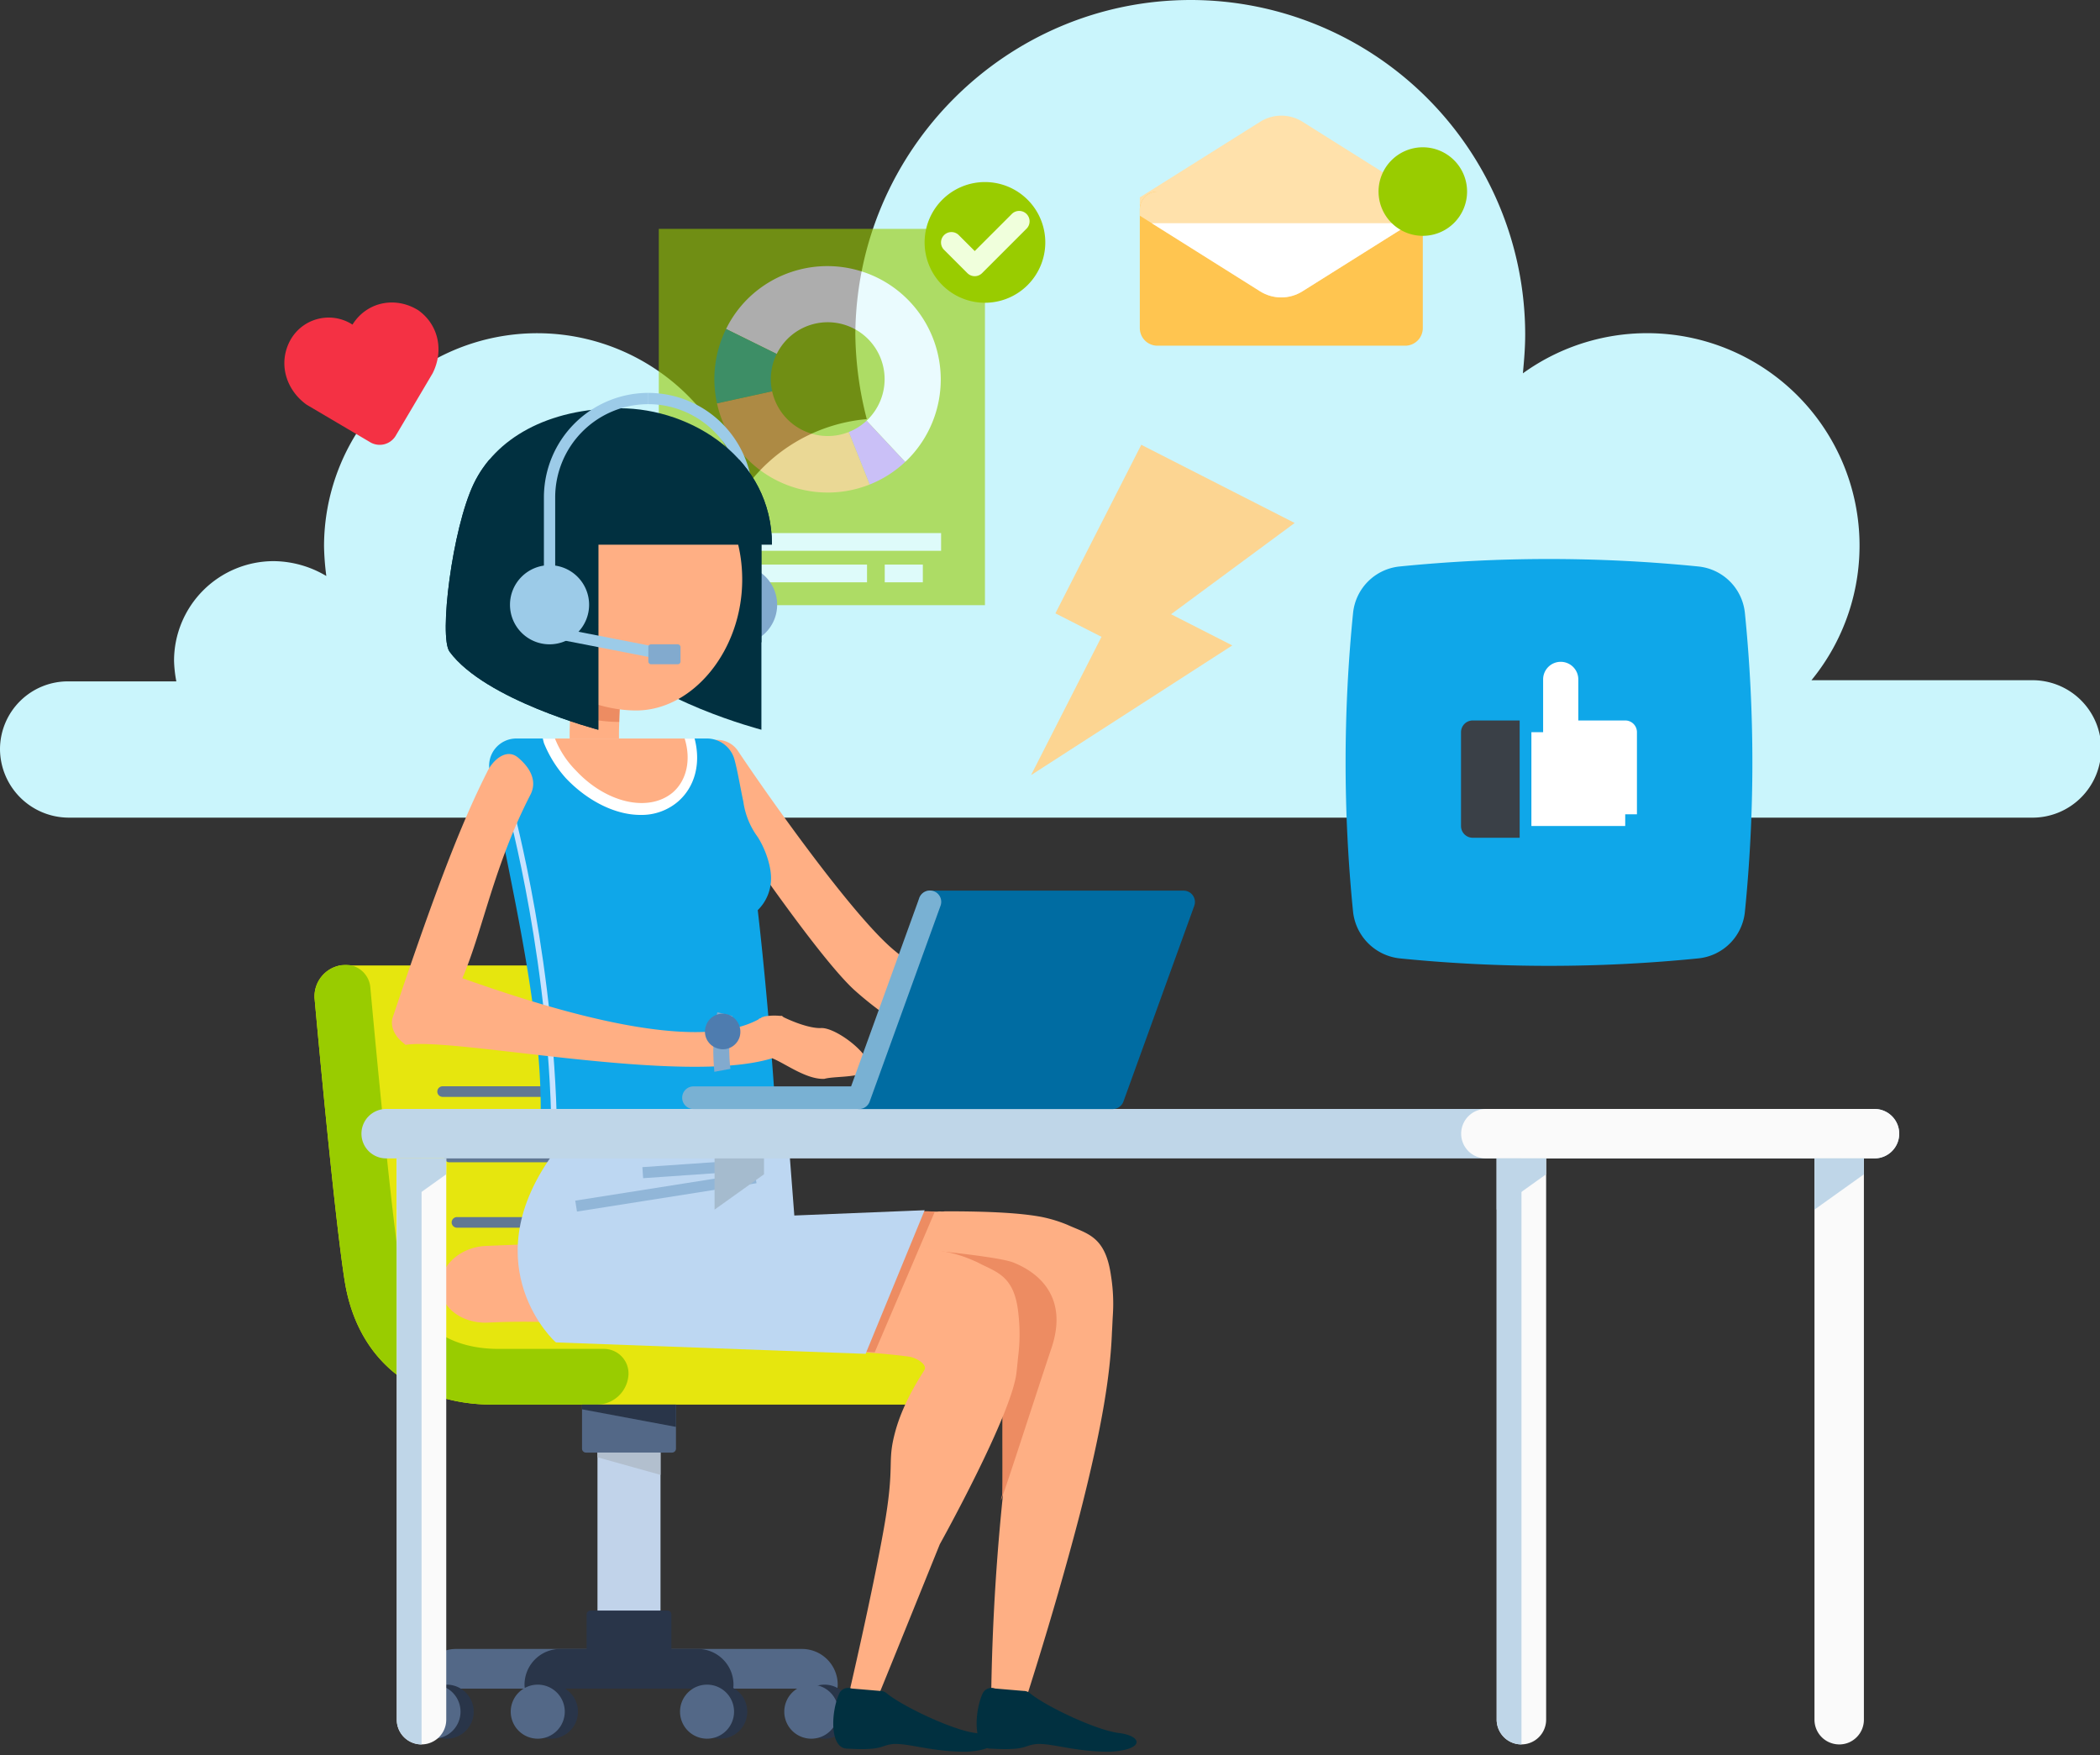 <svg xmlns="http://www.w3.org/2000/svg" width="706" height="590" viewBox="0 0 706 590"><rect x="0" y="0" width="706" height="590" fill="#333333" stroke="none"/><defs><clipPath id="a"><path d="M1048.83 158.078l41.866 20.459v62.246s-38-9.953-50-26.226c-3.635-4.921.866-41.313 8.134-56.479z" transform="translate(-1039.409 -158.078)" fill="#013040"/></clipPath><clipPath id="b"><path d="M1089.759 197.2v62.246s-38-9.953-50-26.226c-3.632-4.922.869-41.313 8.137-56.479s24.782-25.354 49.082-25.354 51.156 17.058 51.156 45.814z" transform="translate(-1038.475 -151.391)" fill="#013040"/></clipPath><clipPath id="c"><path d="M712.708 299.087v2.164l-40.485 25.426a13.356 13.356 0 01-14.2 0l-40.452-25.427v-2.132a5.982 5.982 0 015.982-5.982h83.212a5.948 5.948 0 015.943 5.951z" transform="translate(-617.571 -293.137)" fill="#ffe1ab"/></clipPath></defs><path d="M23.1 229.042h36.182a42.42 42.42 0 01-.77-6.929A33.515 33.515 0 0192 188.623a35.048 35.048 0 0117.708 5 87.567 87.567 0 01-.77-10.009 71.666 71.666 0 01140.892-18.477 56.381 56.381 0 0141.575-24.252 118.12 118.12 0 01-3.849-28.486C287.943 50.428 338.372 0 400.349 0a112.537 112.537 0 01112.406 112.4c0 4.619-.385 8.854-.77 13.088a71.406 71.406 0 0197.008 103.165H682.9a23.1 23.1 0 110 46.193H23.1A23.165 23.165 0 010 251.754a22.838 22.838 0 0123.1-22.712z" fill="#caf5fc"/><path d="M274.968 572.952a6.671 6.671 0 01-6.536-5.336H154.495a6.671 6.671 0 01-13.208-1.333 12.021 12.021 0 0112.008-12h116.338a12.02 12.02 0 0112 12 6.67 6.67 0 01-6.665 6.669z" fill="#536887"/><path d="M308.789 453.434h-35.154c-18.588 0-30.384-9.809-33.221-27.616-3.471-21.817-9.918-93.185-9.983-93.9a8.313 8.313 0 00-10.2-7.381H114.302a10.59 10.59 0 00-8.551 10.985c.266 2.956 6.566 72.691 10.136 95.1 4.139 26 22.768 41.533 49.831 41.533h141.087a10.669 10.669 0 0010.351-9.359 8.257 8.257 0 00-8.367-9.362z" fill="#e6e60e"/><g fill="#617893"><path d="M146.67 346.725h65.944a1.782 1.782 0 000-3.563H146.67a1.782 1.782 0 000 3.563zM148.845 368.712h65.946a1.782 1.782 0 000-3.563h-65.946a1.782 1.782 0 100 3.563zM151.132 390.695h65.944a1.782 1.782 0 000-3.563h-65.944a1.782 1.782 0 100 3.563zM153.584 412.682h65.939a1.782 1.782 0 100-3.563h-65.939a1.782 1.782 0 000 3.563z"/></g><path d="M200.876 472.151h-35.157c-27.063 0-45.692-15.53-49.831-41.533-3.569-22.41-9.87-92.145-10.136-95.1a10.593 10.593 0 018.551-10.985 8.317 8.317 0 0110.2 7.381c.065.719 6.508 72.087 9.982 93.9 2.837 17.807 14.633 27.616 33.221 27.616h35.154a8.259 8.259 0 018.366 9.359 10.669 10.669 0 01-10.35 9.362z" fill="#9c0"/><path d="M195.67 472.151h31.583v14.807a1.321 1.321 0 01-1.321 1.321h-28.941a1.321 1.321 0 01-1.321-1.321v-14.807z" fill="#536887"/><path fill="#c1d3ea" d="M200.868 488.279h21.189v64.558h-21.189z"/><path d="M198.515 541.384h25.9a1.3 1.3 0 011.3 1.3v18.264h-28.5v-18.264a1.3 1.3 0 011.3-1.3z" fill="#293549"/><path d="M239.92 572.952a6.669 6.669 0 01-6.536-5.336h-43.845a6.67 6.67 0 01-13.2-1.333 12.019 12.019 0 0112.008-12h46.238a12.018 12.018 0 0112.008 12 6.67 6.67 0 01-6.673 6.669z" fill="#293549"/><path d="M194.306 575.366a9.083 9.083 0 11-9.083-9.082 9.084 9.084 0 019.083 9.082z" fill="#293549"/><path d="M189.87 575.366a9.083 9.083 0 11-9.083-9.082 9.082 9.082 0 019.083 9.082z" fill="#536887"/><path d="M251.218 575.366a9.083 9.083 0 11-9.083-9.082 9.082 9.082 0 019.083 9.082z" fill="#293549"/><path d="M246.783 575.366a9.082 9.082 0 11-9.083-9.082 9.082 9.082 0 019.083 9.082z" fill="#536887"/><path d="M159.26 575.366a9.084 9.084 0 11-9.086-9.082 9.087 9.087 0 019.086 9.082z" fill="#293549"/><path d="M154.822 575.366a9.082 9.082 0 11-9.082-9.082 9.084 9.084 0 019.082 9.082z" fill="#536887"/><path d="M286.267 575.366a9.083 9.083 0 11-9.083-9.082 9.084 9.084 0 019.083 9.082z" fill="#293549"/><path d="M281.835 575.366a9.083 9.083 0 11-9.082-9.082 9.086 9.086 0 019.082 9.082z" fill="#536887"/><path d="M222.056 495.77l-21.189-5.91v-1.582h21.189z" fill="#b2bfce" style="mix-blend-mode:multiply;isolation:isolate"/><path d="M227.253 479.642l-31.583-5.913v-1.578h31.583z" fill="#293549"/><g opacity=".6"><path fill="#9c0" d="M221.483 76.935h109.648v126.49H221.483z"/><path fill="#ebfff8" d="M240.163 179.188h76.226v5.959h-76.226zM240.163 189.779h51.321v5.958h-51.321zM297.439 189.779h12.809v5.958h-12.809z"/><path d="M292.39 162.854a38.1 38.1 0 01-51.339-27.271l18.534-4.057a19.146 19.146 0 0018.693 15.043 18.892 18.892 0 007.079-1.358z" fill="#ffc550"/><path d="M305.227 154.403c-.3.3-.61.582-.92.864l-12.965-13.858a19.125 19.125 0 10-30.219-22.426l-17.023-8.4a37.653 37.653 0 017.229-10.094 38.117 38.117 0 0153.9 53.91z" fill="#fff"/><path d="M259.147 127.442a19.206 19.206 0 00.438 4.085l-18.534 4.057a37.972 37.972 0 013.049-25l17.023 8.4a18.944 18.944 0 00-1.976 8.458z" fill="#4c8"/><path d="M304.308 155.266a37.5 37.5 0 01-11.918 7.588l-7.033-17.642a18.918 18.918 0 005.985-3.8z" fill="#c99df4"/></g><g><path d="M178.811 429.254c.358 6.888 7.74 12.19 16.62 11.318 42.23-4.326 87.911 1.433 117.575 1.409a11.497 11.497 0 011.728.042c8.577-.124 16.183 5.598 22.318 6.254 2.204.306 4.097.32 4.216.995-1.488 6.171-2.317 10.922-3.864 24.055.119.674-.238 1.086-.119 1.76-.357 2.843.082 25.332-.215 28.513a753.15 753.15 0 00-3.908 76.382l8.399 1.298c.595-1.496 12.092-36.199 21.556-72.63 7.62-29.847 10.18-46.984 10.718-60.983.119-1.759.178-3.855.297-5.614a59.549 59.549 0 00-.66-13.44c-1.907-13.218-8.037-13.874-14.594-16.889a46.792 46.792 0 00-8.637-2.647c-6.672-1.259-16.678-1.922-32.582-1.897-.834.148-1.727-.042-2.561.105-5.597-.056-11.556.3-18.404.467-2.978.178-5.956.357-9.41.271-2.145.03-4.706.136-6.851.166-3.813.325-8.101.387-12.748.86-12.33.785-24.243 1.498-34.845 2.326a71.143 71.143 0 00-8.042.723c-18.225 1.479-31.33 2.75-31.33 2.75-8.458.8-15.07 7.179-14.657 14.406z" fill="#feaf84"/><path d="M344.14 568.399a3.309 3.309 0 012.237.858c5.12 4.206 21.638 12.142 29.548 13.255 8.303.939 9.038 5.707-2.744 6.317-11.567.05-18.836-2.737-24.341-2.604-4.945.348-3.138 2.323-15.996 1.558-5.676-.254-5.337-11.985-2.593-18.301a3.324 3.324 0 014.256-1.895z" fill="#013040"/><path d="M297.877 418.238c.84-.104-4.63 36.004-4.208 35.952a231.342 231.342 0 0124.107 1.87c2.185.422 19.791 2.178 19.159 3.98.04.325.127 41.933 0 42.396-3.03 11.03 10.84-32.265 16.563-49.302s-4.187-25.32-12.832-28.75-72.405-7.686-42.79-6.146z" fill="#ed8c62"/><path d="M197.378 273.184c7.078 11.167 8.2 13.4 8.569 13.4a8.439 8.439 0 007.078 4.094 7.514 7.514 0 004.1-1.117 8.4 8.4 0 002.98-11.167s-1.116-1.86-8.571-13.771c-2.98-4.467-3.725-13.4-3.353-21.589a85.553 85.553 0 01.745-10.422c.745-4.467-2.608-8.561-7.078-9.305a8.057 8.057 0 00-9.314 7.072 90.051 90.051 0 00-.745 9.678c-.745 9.305-.372 23.821 5.589 33.127zM148.045 432.415c-.006 6.896 7.085 12.577 15.995 12.173 42.39-2.097 86.361 7.93 115.977 9.468a11.5 11.5 0 011.722.133 231.342 231.342 0 0124.107 1.87c2.185.422 5.682 2.404 5.05 4.205.042.34-6.822 9.719-9.858 20.75s.048 10.547-3.897 32.79-11.88 56.181-11.88 56.181l9.391 1.612c.674-1.46 21.296-52.501 21.296-52.501s24.552-44.093 25.82-58.04c.21-1.75.38-3.838.591-5.588a59.533 59.533 0 00.059-13.45c-1.208-13.298-7.294-14.276-13.682-17.63a46.777 46.777 0 00-8.483-3.096c-6.595-1.608-16.55-2.797-32.429-3.607-.84.104-1.722-.133-2.562-.03-5.584-.349-11.553-.306-18.399-.501-2.982.02-5.965.042-9.41-.225-2.141-.082-4.704-.113-6.847-.194-3.823.124-8.108-.04-12.772.188-12.352.136-24.282.22-34.91.49a71.126 71.126 0 00-8.067.3c-18.273.518-31.425 1.097-31.425 1.097-8.487.346-15.423 6.37-15.387 13.605z" fill="#ffaf84"/><path d="M295.94 568.399a3.309 3.309 0 012.237.858c5.12 4.206 21.638 12.142 29.548 13.255 8.303.939 9.038 5.707-2.744 6.317-11.567.05-18.836-2.737-24.341-2.604-4.945.348-3.138 2.323-15.996 1.558-5.676-.254-5.337-11.985-2.593-18.301a3.324 3.324 0 014.256-1.895z" fill="#013040"/><path d="M191.789 239.684a45.369 45.369 0 0016.019 2.978h.373a85.543 85.543 0 01.745-10.422c.745-4.467-2.608-8.561-7.078-9.306a8.057 8.057 0 00-9.314 7.072c0 1.117-.745 4.839-.745 9.678z" fill="#ed8c62"/><path d="M236.494 250.107a8.383 8.383 0 0111.549 2.233c10.431 15.633 39.117 56.205 52.9 67.372s31.825 39.155 32.2 43.621 19.961-4.112 15.118-3.368c-.745 0-31.668-.8-61.1-27.226-14.157-13.028-48.8-65.139-52.9-71.094a7.723 7.723 0 012.233-11.538z" fill="#ffaf84"/><path d="M173.534 248.245h64.077a9.611 9.611 0 019.314 7.072c1.118 4.094 1.863 8.933 2.98 14.144a26.071 26.071 0 004.843 11.911c2.608 4.094 4.471 9.678 4.471 13.772a14.9 14.9 0 01-4.471 10.794c4.471 38.711 6.706 78.538 6.706 78.538h-80.1c2.98-38.339-10.059-87.472-16.764-125.438a9.141 9.141 0 018.944-10.793z" fill="#0fa7e9"/><path d="M187.319 387.083v-.744c0-61.044-14.9-114.644-14.9-115.388l-.373-.744-1.863.372.373.744c0 .372 14.9 53.972 14.9 115.016v.744z" fill="#c7e2ff"/><path d="M292.08 358.175c-.129-4.48-11.452-13.003-16.176-12.59-3.959.083-9.723-2.32-12.484-3.664l-.285-.239c-.285-.239-.285-.239-.81-.193a19.543 19.543 0 00-5.536.218c-.239.285-.525.046-.764.331a1.3 1.3 0 01-.765.331l-.24.285c-21.316 11.559-68.29-2.764-99.57-13.832 7.021-16.465 10.533-37.783 22.967-61.852 2.02-4.143.314-8.482-4.25-12.312-3.994-3.351-8.636 1.017-10.414 4.872-8.791 17.41-17.402 39.83-31.665 82.292-1.06 3.001.55 6.294 3.118 8.446l1.141.957c16.666-2.69 93.064 13.783 123.256 4.503 4.382 1.73 11.471 7.187 17.53 6.923 3.87-1.13 15.075.004 14.946-4.476z" fill="#ffaf84"/><path d="M182.754 425.937c-1.69 10.76 9.12 22.746 9.12 22.746s73.91 4.572 102.192 5.894l20.159-47.169c-4.678-2.047-129.736 7.226-131.471 18.529z" fill="#ed8c62"/><path d="M185.073 389.084h80.469l1.5 19.5 43.817-1.776-19.85 48.276-104.073-3.839c-.373 0-27.568-25.311-1.863-62.161z" fill="#bdd7f2"/><path d="M182.475 248.245l.373 1.489a39.989 39.989 0 007.45 11.911c7.078 7.444 16.392 12.283 24.96 12.283a18.81 18.81 0 0012.666-4.467c5.588-4.839 7.823-12.655 5.588-21.217h-51.037z" fill="#fff"/><path d="M186.573 248.245a31.8 31.8 0 007.078 10.794c10.059 10.794 24.215 14.144 32.411 7.444 4.843-4.094 6.333-11.167 4.1-18.239z" fill="#ffaf84"/><path fill="#91b6d8" d="M193.973 407.262l-.58-3.67 60.362-9.53.58 3.67zM216.217 396.04l-.257-3.713 33.462-2.313.257 3.712z"/><path d="M241.163 340.26c-2.395 9.79-.906 19.665-1.022 20.02l5.412-.983s-1.254-9.408.69-17.778z" fill="#82aace"/><path d="M244.826 341.058a5.885 5.885 0 00-7.512 3.823 5.878 5.878 0 003.827 7.506 5.885 5.885 0 007.511-3.824 6.12 6.12 0 00-3.826-7.505z" fill="#4e7caf"/><g><path d="M249.272 200.376h3.792V167.17a35.143 35.143 0 00-35.106-35.1v3.792a31.347 31.347 0 0131.315 31.311z" fill="#9ccbe8"/><path d="M247.971 189.984a13.3 13.3 0 11-13.3 13.3 13.31 13.31 0 0113.3-13.3z" fill="#82aace"/><g clip-path="url(#a)" fill="#013040" transform="translate(204.691 162.593)"><path d="M-2.347.001h53.634v.131H-2.347zM-2.347.132h53.634v1.297H-2.347zM-2.347 1.429h53.634v1.297H-2.347zM-2.347 2.726h53.634v1.297H-2.347zM-2.347 4.023h53.634V5.32H-2.347zM-2.347 5.321h53.634v1.297H-2.347zM-2.347 6.618h53.634v1.297H-2.347zM-2.347 7.915h53.634v1.297H-2.347zM-2.347 9.213h53.634v1.297H-2.347zM-2.347 10.51h53.634v1.297H-2.347zM-2.347 11.807h53.634v1.297H-2.347z"/><path d="M-2.347 13.104h53.634v1.297H-2.347zM-2.347 14.402h53.634v1.297H-2.347zM-2.347 15.699h53.634v1.297H-2.347zM-2.347 16.996h53.634v1.297H-2.347zM-2.347 18.294h53.634v1.297H-2.347zM-2.347 19.591h53.634v1.297H-2.347zM-2.347 20.888h53.634v1.297H-2.347z"/><path d="M-2.347 22.185h53.634v1.297H-2.347zM-2.347 23.483h53.634v1.297H-2.347zM-2.347 24.78h53.634v1.297H-2.347zM-2.347 26.077h53.634v1.297H-2.347zM-2.347 27.375h53.634v1.297H-2.347zM-2.347 28.672h53.634v1.297H-2.347zM-2.347 29.969h53.634v1.297H-2.347z"/><path d="M-2.347 31.266h53.634v1.297H-2.347zM-2.347 32.564h53.634v1.297H-2.347zM-2.347 33.861h53.634v1.297H-2.347zM-2.347 35.158h53.634v1.297H-2.347zM-2.347 36.456h53.634v1.297H-2.347zM-2.347 37.753h53.634v1.297H-2.347zM-2.347 39.05h53.634v1.297H-2.347zM-2.347 40.347h53.634v1.297H-2.347zM-2.347 41.645h53.634v1.297H-2.347zM-2.347 42.942h53.634v1.297H-2.347zM-2.347 44.239h53.634v1.297H-2.347zM-2.347 45.537h53.634v1.297H-2.347zM-2.347 46.834h53.634v1.297H-2.347zM-2.347 48.131h53.634v1.297H-2.347zM-2.347 49.428h53.634v1.297H-2.347zM-2.347 50.726h53.634v1.297H-2.347zM-2.347 52.023h53.634v1.297H-2.347z"/><path d="M-2.347 10.509h53.634v72.195H-2.347z"/></g><path d="M249.525 194.821c0 23.917-16.668 44-35.626 44-23.914 0-47.77-20.774-47.77-44.691a43.308 43.308 0 0143.3-43.307c23.925-.003 40.096 20.081 40.096 43.998z" fill="#ffaf84"/><g clip-path="url(#b)" fill="#013040" transform="translate(149.861 137.239)"><path d="M-2.347-.001H109.66v110.094H-2.347z"/><path d="M-2.347 17.298H109.66v1.321H-2.347zM-2.347 18.62H109.66v1.321H-2.347z"/><path d="M-2.347 19.941H109.66v1.321H-2.347zM-2.347 21.263H109.66v1.321H-2.347z"/><path d="M-2.347 22.584H109.66v1.321H-2.347zM-2.347 23.906H109.66v1.321H-2.347zM-2.347 25.227H109.66v1.321H-2.347z"/><path d="M-2.347 26.548H109.66v1.321H-2.347zM-2.347 27.87H109.66v1.321H-2.347z"/><path d="M-2.347 29.191H109.66v1.321H-2.347zM-2.347 30.513H109.66v1.321H-2.347z"/><path d="M-2.347 31.834H109.66v1.321H-2.347zM-2.347 33.156H109.66v1.321H-2.347zM-2.347 34.477H109.66v1.321H-2.347zM-2.347 35.799H109.66v1.321H-2.347zM-2.347 37.12H109.66v1.321H-2.347zM-2.347 38.442H109.66v1.321H-2.347zM-2.347 39.763H109.66v1.321H-2.347zM-2.347 41.085H109.66v1.321H-2.347zM-2.347 42.406H109.66v1.321H-2.347zM-2.347 43.728H109.66v1.321H-2.347zM-2.347 45.049H109.66v1.321H-2.347zM-2.347 46.371H109.66v1.321H-2.347zM-2.347 47.692H109.66v1.321H-2.347zM-2.347 49.014H109.66v1.321H-2.347zM-2.347 50.335H109.66v1.321H-2.347zM-2.347 51.657H109.66v1.321H-2.347zM-2.347 52.978H109.66v1.321H-2.347zM-2.347 54.3H109.66v1.321H-2.347zM-2.347 55.621H109.66v1.321H-2.347zM-2.347 56.943H109.66v1.321H-2.347zM-2.347 58.264H109.66v1.321H-2.347zM-2.347 59.586H109.66v1.321H-2.347zM-2.347 60.907H109.66v1.321H-2.347zM-2.347 62.229H109.66v1.321H-2.347zM-2.347 63.55H109.66v1.321H-2.347zM-2.347 64.872H109.66v1.321H-2.347zM-2.347 66.193H109.66v1.321H-2.347zM-2.347 67.515H109.66v1.321H-2.347zM-2.347 68.836H109.66v1.321H-2.347zM-2.347 70.158H109.66v1.321H-2.347zM-2.347 71.479H109.66V72.8H-2.347zM-2.347 72.801H109.66v1.321H-2.347zM-2.347 74.122H109.66v1.321H-2.347zM-2.347 75.444H109.66v1.321H-2.347zM-2.347 76.765H109.66v1.321H-2.347zM-2.347 78.087H109.66v1.321H-2.347zM-2.347 79.408H109.66v1.321H-2.347zM-2.347 80.729H109.66v1.321H-2.347zM-2.347 82.051H109.66v1.321H-2.347zM-2.347 83.372H109.66v1.321H-2.347zM-2.347 84.694H109.66v1.321H-2.347zM-2.347 86.015H109.66v1.321H-2.347zM-2.347 87.337H109.66v1.321H-2.347zM-2.347 88.658H109.66v1.321H-2.347zM-2.347 89.98H109.66v1.321H-2.347zM-2.347 91.301H109.66v1.321H-2.347zM-2.347 92.623H109.66v1.321H-2.347zM-2.347 93.944H109.66v1.321H-2.347zM-2.347 95.266H109.66v1.321H-2.347zM-2.347 96.587H109.66v1.321H-2.347zM-2.347 97.909H109.66v1.321H-2.347zM-2.347 99.23H109.66v1.321H-2.347zM-2.347 100.552H109.66v1.321H-2.347zM-2.347 101.873H109.66v1.321H-2.347zM-2.347 103.195H109.66v1.321H-2.347zM-2.347 104.516H109.66v1.321H-2.347zM-2.347 105.838H109.66v1.321H-2.347zM-2.347 107.159H109.66v.9H-2.347z"/></g><path d="M184.753 189.984a13.3 13.3 0 11-13.3 13.3 13.313 13.313 0 0113.3-13.3z" fill="#9ccbe8"/><path d="M182.858 200.376h3.792V167.17a31.343 31.343 0 0131.307-31.311v-3.792a35.141 35.141 0 00-35.1 35.1zM220.856 221.372l-33.434-6.52.726-3.722 33.434 6.521z" fill="#9ccbe8"/><rect width="10.823" height="6.71" rx=".885" transform="translate(217.96 216.58)" fill="#82aace"/></g></g><g><path d="M129.824 389.391h500.361a8.307 8.307 0 008.312-8.308 8.308 8.308 0 00-8.312-8.312H129.824a8.308 8.308 0 00-8.308 8.312 8.307 8.307 0 008.308 8.308z" fill="#bfd6e8"/><path d="M499.543 389.391h130.642a8.307 8.307 0 008.311-8.308 8.308 8.308 0 00-8.311-8.312H499.543a8.311 8.311 0 00-8.315 8.312 8.311 8.311 0 008.315 8.308z" fill="#fafafa"/><path d="M610.011 389.391v188.676a8.308 8.308 0 008.308 8.312 8.307 8.307 0 008.308-8.312V389.391zM503.167 389.402v188.673a8.394 8.394 0 002.437 5.86 8.314 8.314 0 0014.194-5.86V389.402z" fill="#fafafa"/><path d="M503.167 389.402v188.673a8.393 8.393 0 002.437 5.86 8.309 8.309 0 005.9 2.437v-196.97z" fill="#bfd6e8"/><path d="M133.393 389.402v188.673a8.319 8.319 0 008.337 8.3 8.315 8.315 0 008.293-8.3V389.402z" fill="#fafafa"/><path d="M133.393 389.402v188.673a8.319 8.319 0 008.337 8.3V389.402zM626.628 389.392v5.342l-16.617 11.873v-17.215zM503.163 389.392h16.621v5.342l-16.621 11.873z" fill="#bfd6e8"/><path d="M240.231 389.392h16.621v5.342l-16.621 11.873z" fill="#a5bbce"/><path d="M150.006 389.392v5.342l-16.619 11.873v-17.215z" fill="#bfd6e8"/><g><g fill="#006ca2"><path d="M288.798 368.988h85.307l23.816-65.8h-85.306"/><path d="M288.799 372.798h85.307a3.809 3.809 0 003.577-2.513l23.816-65.8a3.809 3.809 0 00-3.577-5.1h-85.307a3.804 3.804 0 100 7.609h79.88l-21.064 58.189h-82.632a3.806 3.806 0 100 7.612z"/></g><path d="M233.149 372.799h55.649a3.809 3.809 0 003.577-2.513l23.816-65.8a3.804 3.804 0 10-7.153-2.59l-22.906 63.288h-52.983a3.806 3.806 0 000 7.612z" fill="#79b1d3"/></g></g><path d="M140.643 104.305c-7.7-4.809-17.328-2.885-22.141 4.809a14.733 14.733 0 00-21.179 5.771c-3.851 7.695-.963 16.351 5.776 21.16l21.179 12.5a6.273 6.273 0 008.664-1.924l12.515-21.16c3.85-7.69 1.92-16.346-4.814-21.156z" fill="#f43144"/><path d="M383.686 149.516l51.57 26.277L393.7 206.47l20.582 10.487-67.655 43.594 23.687-46.486-15.495-7.895z" fill="#fcd592"/><g><path d="M351.417 81.485a20.286 20.286 0 11-20.287-20.287 20.287 20.287 0 0120.287 20.287z" fill="#9c0"/><path d="M327.694 92.837a3.5 3.5 0 01-2.473-1.026l-7.95-7.95a3.5 3.5 0 014.944-4.944l5.48 5.477 12.351-12.349a3.5 3.5 0 114.944 4.944l-14.822 14.822a3.5 3.5 0 01-2.474 1.026z" fill="#f0ffdc"/></g><g><path d="M454.892 306.536a503.114 503.114 0 010-100.5 17.487 17.487 0 0115.613-15.613 503.2 503.2 0 01100.5 0 17.488 17.488 0 0115.612 15.613 503.223 503.223 0 010 100.5 17.486 17.486 0 01-15.612 15.613 503.16 503.16 0 01-100.5 0 17.7 17.7 0 01-15.613-15.613z" fill="#0fa7e9"/><path d="M495.124 281.609h15.772V242.18h-15.772a3.942 3.942 0 00-3.943 3.943v31.543a3.942 3.942 0 003.943 3.943z" fill="#3a4047"/><path d="M530.611 242.18v-13.8a5.914 5.914 0 00-5.914-5.915 5.914 5.914 0 00-5.914 5.915v17.743h-3.944v31.542h31.543v-3.943h3.943v-27.6a3.942 3.942 0 00-3.943-3.943z" fill="#fff"/></g><g><path d="M383.196 68.51v-2.163l40.485-25.426a13.356 13.356 0 0114.2 0l40.452 25.426v2.131a5.982 5.982 0 01-5.982 5.982h-83.212a5.948 5.948 0 01-5.943-5.95z" fill="#ffe1ab"/><path d="M478.332 70.375v39.881a5.928 5.928 0 01-5.943 5.95h-83.248a5.926 5.926 0 01-5.947-5.95V70.375a5.956 5.956 0 015.947-5.982h83.248a5.957 5.957 0 015.943 5.982z" fill="#ffc550"/><path d="M478.332 70.343v2.164l-40.485 25.426a13.356 13.356 0 01-14.2 0l-40.452-25.427v-2.132a5.982 5.982 0 015.982-5.982h83.212a5.948 5.948 0 015.943 5.951z" fill="#ffe1ab"/><g transform="translate(383.195 64.393)" clip-path="url(#c)"><path fill="#fff" d="M3.269 10.631h86.976v30.152H3.269z"/></g><path d="M493.218 64.393a14.882 14.882 0 11-14.889-14.882 14.885 14.885 0 0114.889 14.882z" fill="#9c0"/></g></svg>
